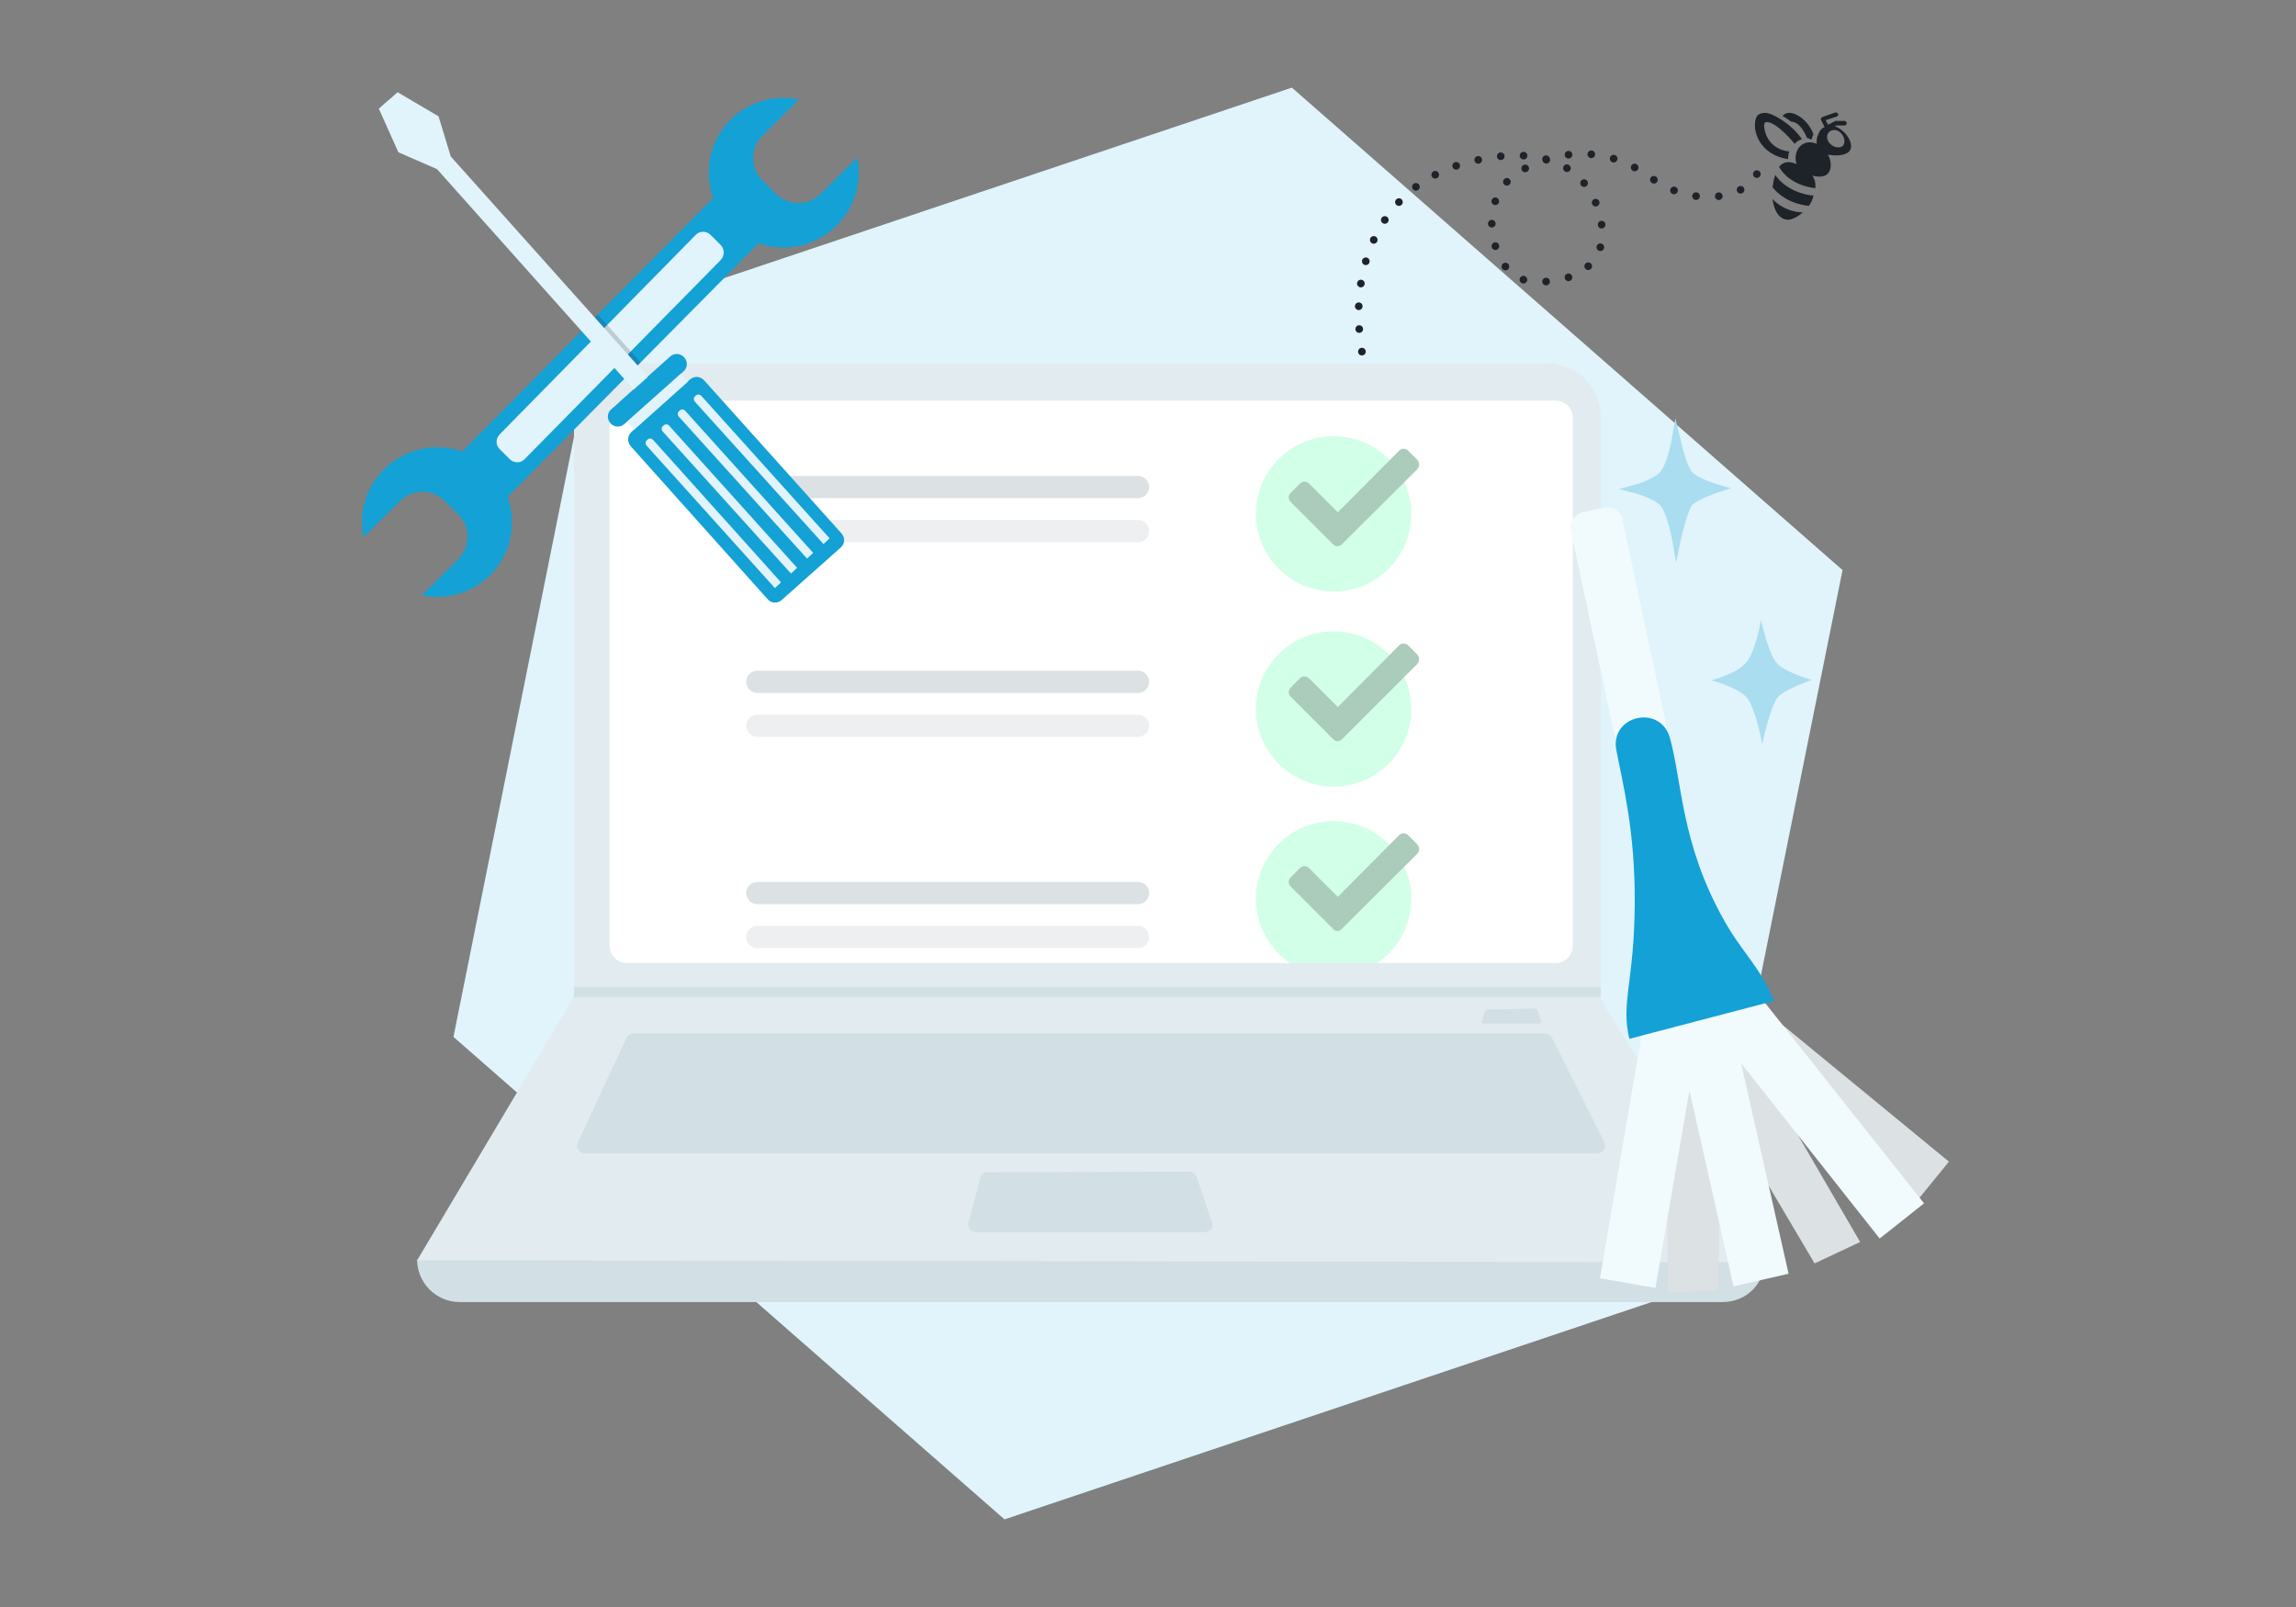<?xml version="1.0" encoding="UTF-8"?>
<svg xmlns="http://www.w3.org/2000/svg" xmlns:xlink="http://www.w3.org/1999/xlink" version="1.1" x="0px" y="0px" width="600px" height="420px" viewBox="0 0 600 420" style="enable-background:new 0 0 600 420;" xml:space="preserve">
<rect x="0" y="0" width="600" height="420" fill="#808080" stroke="none"/>
<style type="text/css">
	.st0{fill:#E1F3FB;}
	.st1{fill:#1E2329;}
	.st2{fill:none;stroke:#1E2329;stroke-width:2;stroke-linecap:round;stroke-miterlimit:10;}
	.st3{fill:none;stroke:#1E2329;stroke-width:2;stroke-linecap:round;stroke-miterlimit:10;stroke-dasharray:0,6.007;}
	.st4{fill:#A9DDEF;}
	.st5{fill:#E7EBEC;}
	.st6{fill:#C6CCD1;}
	.st7{fill:#DBE0E2;}
	.st8{opacity:0.1;enable-background:new    ;}
	.st9{fill:#000001;}
	.st10{fill:#6BC6E2;}
	.st11{fill:#4EAEC8;}
	.st12{fill:#59BFE5;}
	.st13{fill:#13A0D5;}
	.st14{fill:#D2DFE4;}
	.st15{fill:#E2EBEF;}
	.st16{fill:#FFFFFF;}
	.st17{fill:#AFFFD6;}
	.st18{fill:#37D282;}
	.st19{fill:none;stroke:#13A1D6;stroke-width:4.522;stroke-linecap:round;stroke-miterlimit:10;stroke-dasharray:0,13.913;}
	.st20{fill:#13A1D6;}
	.st21{fill:#CCE3EA;}
	.st22{opacity:0.1;fill:#231F20;enable-background:new    ;}
	.st23{fill:#FFD941;}
	.st24{opacity:0.16;fill:#13A1D6;enable-background:new    ;}
	.st25{fill:none;stroke:#1E2329;stroke-width:2;stroke-linecap:round;stroke-miterlimit:10;stroke-dasharray:0,6.031;}
	.st26{opacity:0.1;fill:#485A6A;enable-background:new    ;}
	.st27{fill:none;stroke:#DCE1E3;stroke-width:2.762;stroke-linecap:round;stroke-linejoin:round;}
	.st28{fill:none;stroke:#DCE1E3;stroke-width:1.561;stroke-linecap:round;stroke-linejoin:round;}
	.st29{opacity:0.1;}
	.st30{fill:#485A6A;}
	.st31{fill:#DADFE1;}
	.st32{opacity:0.12;fill:#38839E;enable-background:new    ;}
	.st33{fill:#CFD1D2;}
	.st34{fill:none;stroke:#DCE1E3;stroke-width:2.522;stroke-linecap:round;stroke-linejoin:round;}
	.st35{fill:none;stroke:#1E2329;stroke-width:2;stroke-linecap:round;stroke-miterlimit:10;stroke-dasharray:0,6;}
	.st36{fill:none;stroke:#1E2329;stroke-width:2;stroke-linecap:round;stroke-miterlimit:10;stroke-dasharray:0,5.965;}
	.st37{fill:#DCECF1;}
	.st38{opacity:0.1;fill:#38819C;enable-background:new    ;}
	.st39{fill:#93A3A4;}
	.st40{fill:url(#SVGID_00000069387243921545133900000005737261069577059489_);}
	.st41{fill:#F1FAFD;}
	.st42{fill:#DCE1E3;}
	.st43{fill:url(#SVGID_00000180351681566959677930000002494855953376417175_);}
	.st44{opacity:0.5;fill:#DCE1E3;enable-background:new    ;}
	.st45{fill:#F55858;}
	.st46{fill:#E0E0E0;}
	.st47{fill:none;}
	.st48{fill:url(#SVGID_00000180351435207139178690000006087978601678511802_);}
	.st49{fill:url(#SVGID_00000181081716118980921790000005709341514164722849_);}
	.st50{fill:#444444;}
	.st51{opacity:0.1;fill:#1E2329;}
	.st52{fill:#FCFCFC;}
	.st53{opacity:0.5;fill:#6C63FF;enable-background:new    ;}
	.st54{opacity:0.5;fill:#13A1D6;enable-background:new    ;}
	.st55{opacity:0.5;fill:#69F0AE;enable-background:new    ;}
	.st56{opacity:0.3;fill:#13A1D6;enable-background:new    ;}
	.st57{fill:url(#SVGID_00000070817181046000595270000007704474987804664985_);}
	.st58{fill:#F5F6F7;}
	.st59{fill:url(#SVGID_00000017512942323797525600000010826683230946436012_);}
	.st60{fill:url(#SVGID_00000103226816848587319660000003399321348355154619_);}
	.st61{fill:url(#SVGID_00000044154191294881872800000008174411879132091799_);}
	.st62{fill:#59C0E6;}
	.st63{fill:#F9FAFB;}
	.st64{fill:#FFE373;}
	.st65{opacity:0.5;fill:#FFE373;enable-background:new    ;}
	.st66{opacity:0.3;fill:#FFE373;enable-background:new    ;}
	.st67{opacity:0.5;}
	.st68{fill:url(#SVGID_00000117669876979638778400000008780876417098857645_);}
	.st69{opacity:0.5;fill:#F55858;enable-background:new    ;}
	.st70{opacity:0.3;fill:#F55858;enable-background:new    ;}
	.st71{fill:url(#SVGID_00000013189366944482478330000011824581947430845874_);}
	.st72{opacity:0.5;fill:#37D282;enable-background:new    ;}
	.st73{opacity:0.3;fill:#37D282;enable-background:new    ;}
	.st74{fill:url(#SVGID_00000103243161115367610670000008271267321882037131_);}
	.st75{fill:#E6ECF8;}
	.st76{fill:none;stroke:#F5F6F7;stroke-width:1.086;stroke-miterlimit:10.01;}
	.st77{opacity:0.2;fill:#F5F5F5;enable-background:new    ;}
	.st78{fill:none;stroke:#13A1D6;stroke-width:1.086;stroke-miterlimit:10.01;}
	.st79{fill:#F9E491;}
	.st80{opacity:0.38;}
	.st81{fill:#8AFFC3;}
	.st82{fill:#22764B;}
	.st83{opacity:0.24;enable-background:new    ;}
	.st84{fill:none;stroke:#13A0D5;stroke-width:4;stroke-miterlimit:10;}
	.st85{fill:#DEEEF3;}
	.st86{fill:none;stroke:#CCE3EA;stroke-width:6.219;stroke-miterlimit:10;}
	.st87{fill:#48C4D8;}
	.st88{fill:#79D2DB;}
	.st89{fill:#99DCE0;}
	.st90{fill:#2DBFE0;}
	.st91{fill:#90FFD1;}
	.st92{fill:none;stroke:#A9DDEF;stroke-width:5.189;stroke-linecap:round;stroke-linejoin:round;stroke-miterlimit:10;}
	.st93{fill:#DBA767;}
	.st94{fill:#F4E9D4;}
	.st95{fill:#D69A58;}
	.st96{fill:#EFCD90;}
	.st97{fill:#E0B477;}
	.st98{fill:#00CD87;}
	.st99{fill:#00C080;}
	.st100{fill:#020202;}
	.st101{fill:#D4EFFC;}
	.st102{fill:url(#SVGID_00000134214139697327198330000003720380016152070317_);}
	.st103{fill:url(#SVGID_00000018195454575705248200000016273928235309620879_);}
	.st104{fill:url(#SVGID_00000063609017601601610330000008249493002162378416_);}
	.st105{enable-background:new    ;}
	.st106{fill:none;stroke:#485A6A;stroke-width:6.527;stroke-miterlimit:10;}
	.st107{fill:#43C7EF;}
	.st108{fill-rule:evenodd;clip-rule:evenodd;fill:#13A1D6;}
	.st109{fill-rule:evenodd;clip-rule:evenodd;fill:#F9E491;}
	.st110{fill-rule:evenodd;clip-rule:evenodd;fill:#E1F3FB;}
	
		.st111{opacity:0.2;clip-path:url(#SVGID_00000155833489988743298360000006309793239431193255_);fill-rule:evenodd;clip-rule:evenodd;fill:#FFFFFF;enable-background:new    ;}
	.st112{fill-rule:evenodd;clip-rule:evenodd;fill:#FFFFFF;}
	.st113{opacity:0.2;fill:#FFFFFF;enable-background:new    ;}
	.st114{clip-path:url(#Path_24749_00000129913361866820577660000009098133439561323703_);}
	.st115{opacity:0.38;clip-path:url(#Path_24749_00000129913361866820577660000009098133439561323703_);}
	.st116{fill-rule:evenodd;clip-rule:evenodd;fill:#F1FAFD;}
	.st117{fill-rule:evenodd;clip-rule:evenodd;fill:#DCE1E3;}
	.st118{fill:url(#SVGID_00000127037333445175842070000005802417685170115512_);}
	.st119{fill:none;stroke:#DCE1E3;stroke-width:0.681;}
	.st120{opacity:0.5;fill:#485A6A;enable-background:new    ;}
	.st121{opacity:0.85;fill:#485A6A;enable-background:new    ;}
	.st122{fill:none;stroke:#DADEE1;stroke-width:0.681;}
	.st123{opacity:0.34;}
	.st124{opacity:0.1;fill:#1E2329;enable-background:new    ;}
	.st125{clip-path:url(#SVGID_00000103982163455518379040000010009811606492756632_);}
	.st126{clip-path:url(#SVGID_00000060010818846927360040000013204046696545225663_);}
	.st127{clip-path:url(#SVGID_00000147920854288961515730000016052148330909531064_);}
	.st128{fill:#FFC847;}
	.st129{fill:url(#SVGID_00000101060869286931604520000014155441028003263148_);}
	.st130{fill:none;stroke:#DCE1E3;stroke-width:0.678;}
	.st131{fill:none;stroke:#DADEE1;stroke-width:0.678;}
	.st132{fill:url(#SVGID_00000023985296383930718110000013103425658140426899_);}
	.st133{fill:url(#SVGID_00000078747543139370454010000011057842431348657338_);}
	.st134{fill:url(#SVGID_00000137825874875595174750000005612954292166598565_);}
	.st135{opacity:0.8;}
	.st136{fill:url(#SVGID_00000015326897407816903300000001849324392868437913_);}
	.st137{fill:none;stroke:#DCE1E3;stroke-width:0.631;}
	.st138{opacity:0.15;fill:none;stroke:#485A6A;stroke-width:0.631;enable-background:new    ;}
	.st139{fill:#BFC5CB;}
	.st140{opacity:0.35;fill:#485A6A;enable-background:new    ;}
	.st141{opacity:0.35;clip-path:url(#SVGID_00000114780563802328018850000017142095950969909908_);}
	.st142{opacity:0.6;fill:#DCE1E3;enable-background:new    ;}
	.st143{fill:none;stroke:#DADEE1;stroke-width:0.631;}
	.st144{fill:none;stroke:#13A1D6;stroke-width:0.609;stroke-linecap:round;stroke-linejoin:round;}
	.st145{fill:none;stroke:#13A1D6;stroke-width:0.609;}
	.st146{fill:#E3E7EB;}
	.st147{fill:#8F9CA5;}
	.st148{fill:#54636E;}
	.st149{fill:#BAC5CC;}
	.st150{fill:#EEF0F2;}
	.st151{fill:#B1BAC1;}
	.st152{fill:#BBC4CB;}
	.st153{fill:#3B4954;}
	.st154{fill:#A4B0B8;}
	.st155{fill:#A6B1B8;}
	.st156{fill:#AAB6BE;}
	.st157{fill:#7C8992;}
	.st158{fill:#E8E8E8;}
	.st159{fill:#BCC3CB;}
	.st160{fill:#F6F7F8;}
	.st161{fill:#687782;}
	.st162{fill:#CED5DB;}
	.st163{fill:#B1BEC7;}
	.st164{fill:#798A97;}
	.st165{fill:#919FAA;}
	.st166{fill:#D4DCE2;}
	.st167{fill:#EAECEE;}
	.st168{fill:#BCC3C8;}
	.st169{clip-path:url(#SVGID_00000157284081711672625850000010735471228778857863_);}
	.st170{fill:#B7BFC4;}
	.st171{clip-path:url(#SVGID_00000111179616637511569960000010862647271225169035_);}
	.st172{fill:#C9D2D8;}
	.st173{fill:#A6B4BE;}
	.st174{fill:#141414;}
	.st175{fill:url(#SVGID_00000132073304026596940700000002976091369502737317_);}
	.st176{fill:url(#SVGID_00000062894404685994347140000013659874399792072854_);}
	.st177{fill:url(#SVGID_00000163787698284827738450000002310493430198698914_);}
	.st178{clip-path:url(#SVGID_00000140722911313758433870000008184202095930260610_);}
	.st179{fill:none;stroke:#DCE1E3;stroke-width:4.933;stroke-linecap:round;stroke-linejoin:round;}
	.st180{fill:#FEFFFF;}
	.st181{opacity:0.16;enable-background:new    ;}
	.st182{fill:#12A2D8;}
	.st183{fill:#B6E0F0;}
	.st184{clip-path:url(#SVGID_00000023260044453826615680000008162437983450225041_);}
	.st185{clip-path:url(#SVGID_00000070094216523989153660000003646341978707845510_);}
	.st186{opacity:0.1;fill:#13A1D6;}
	.st187{fill:url(#SVGID_00000070090902284576822960000009261565903852183446_);}
	.st188{fill:url(#SVGID_00000043459004731421880810000017157788878240918195_);}
	.st189{fill:url(#SVGID_00000165198403878330502980000006999082860612902536_);}
	.st190{fill:url(#SVGID_00000050650431187892903430000013052790417582357380_);}
	.st191{fill:url(#SVGID_00000135655349924567040160000014190686659744089490_);}
	.st192{fill:none;stroke:#13A1D6;stroke-width:15.161;stroke-linecap:round;stroke-miterlimit:10;stroke-dasharray:0,45.481;}
	.st193{clip-path:url(#SVGID_00000060723944733309225550000011565229663644194494_);}
	.st194{clip-path:url(#SVGID_00000060713217746294888020000017748146320243467436_);}
	
		.st195{opacity:0.2;clip-path:url(#SVGID_00000068649657201589030630000016615509597638170251_);fill-rule:evenodd;clip-rule:evenodd;fill:#FFFFFF;enable-background:new    ;}
	.st196{fill-rule:evenodd;clip-rule:evenodd;fill:#C7CDD2;}
	.st197{clip-path:url(#SVGID_00000054947778039509434060000016999888820653677450_);}
	.st198{clip-path:url(#SVGID_00000150091113176134180040000001876211796478654372_);}
	.st199{fill:#C7CDD2;}
	.st200{fill:url(#SVGID_00000026151151098964492260000000927968507854317239_);}
	.st201{fill:none;stroke:#485A6A;stroke-width:5.144;stroke-miterlimit:10;}
	.st202{fill:none;stroke:#C7CDD2;stroke-width:2.572;stroke-miterlimit:10;}
	.st203{fill:url(#SVGID_00000183250440937105744770000018214590768988939147_);}
	.st204{fill:url(#SVGID_00000020378302027192468920000010373812969444046726_);}
	.st205{fill:url(#SVGID_00000066515640340992218540000014840662223390004864_);}
	.st206{fill:url(#SVGID_00000055679044742518754620000001817265708971765934_);}
	.st207{fill:url(#SVGID_00000021076996277645801580000017774435780376501178_);}
	.st208{fill:url(#SVGID_00000088855199941133407720000010638352153892682626_);}
	.st209{fill:url(#SVGID_00000045613062894440463300000012289399351226020018_);}
	.st210{clip-path:url(#Path_24749_00000059286176140079717510000003183560221896977081_);}
	.st211{fill:url(#SVGID_00000129895157212334456860000013715023748090976959_);}
	.st212{fill:none;stroke:#DCE1E3;stroke-width:0.388;}
	.st213{opacity:0.15;fill:none;stroke:#485A6A;stroke-width:0.388;enable-background:new    ;}
	.st214{opacity:0.35;clip-path:url(#SVGID_00000020379938773916035950000014977675935016948626_);}
	.st215{fill:none;stroke:#DADEE1;stroke-width:0.388;}
	.st216{fill:none;stroke:#13A1D6;stroke-width:0.374;stroke-linecap:round;stroke-linejoin:round;}
	.st217{fill:none;stroke:#13A1D6;stroke-width:0.374;}
	.st218{clip-path:url(#SVGID_00000146479240103924781340000008266706730353653141_);}
	.st219{clip-path:url(#SVGID_00000039844919160912713600000000654193616773074875_);}
	.st220{fill:url(#SVGID_00000063599804362811292820000014051289434377902000_);}
	.st221{fill:url(#SVGID_00000061464534104833432510000013649730963605712551_);}
	.st222{fill:url(#SVGID_00000104674771849660256030000015543969490089102001_);}
	.st223{clip-path:url(#SVGID_00000097459921043835056940000001722594586307949458_);}
	.st224{display:none;}
	.st225{display:inline;fill:#1E2329;}
	.st226{display:inline;fill:#13A1D6;}
</style>
<g id="Layer_1">
	<path class="st0" d="M156.1,83.8l181.5-60.9L481.5,149l-37.7,187.2l-181.3,60.9L118.5,271C118.5,271,156.1,83.8,156.1,83.8z"></path>
	<path class="st47" d="M0,0h600v420H0V0z"></path>
	<g>
		<path class="st14" d="M450.1,340.3H120.1c-6.1,0-11.1-5-11.1-11.1l0,0l0,0c117-13.8,235.1-13.8,352.2,0    C461.2,335.5,456.4,340.3,450.1,340.3z"></path>
		<path class="st15" d="M461.2,329.9L109,329.4l40.8-68.6l0.2-0.3V109c0-7.8,6.2-14,14-14l0,0h240.3c7.8,0,14,6.2,14,14v152.3    L461.2,329.9z"></path>
		<path class="st16" d="M163.8,104.7c-2.6,0-4.5,2.1-4.5,4.5v138c0,2.6,2.1,4.5,4.5,4.5h242.7c2.6,0,4.5-2.1,4.5-4.5l0,0l0,0v-138    c0-2.6-2.1-4.5-4.5-4.5l0,0L163.8,104.7L163.8,104.7z"></path>
		<path class="st14" d="M165.4,270.1c-0.7,0-1.4,0.5-1.7,1.2L151,298.6c-0.5,1,0,2.1,0.9,2.6c0.2,0.2,0.5,0.2,0.9,0.2h264.5    c1,0,2.1-0.7,2.1-1.9l0,0v-0.2c0-0.3,0-0.7-0.2-0.9l-13.7-27.3c-0.3-0.7-1-1-1.7-1H165.4z"></path>
		<path class="st14" d="M258.1,306.4c-0.9,0-1.7,0.5-1.9,1.4l-3.1,11.8c-0.3,1,0.3,2.1,1.4,2.4h60.5c1,0,1.9-0.9,1.9-1.9    c0-0.2,0-0.5-0.2-0.7l-4-11.8c-0.3-0.9-1-1.4-1.9-1.4L258.1,306.4z"></path>
		<path class="st14" d="M418.3,258v2.6H149.8l0.2-0.3V258H418.3z"></path>
		<path class="st14" d="M388.6,263.9c-0.2,0-0.3,0.2-0.5,0.3l-0.9,2.8c0,0.2,0.2,0.5,0.3,0.5h14.7c0.3,0,0.5-0.2,0.5-0.5v-0.2    l-1-2.9c0-0.2-0.2-0.3-0.5-0.3L388.6,263.9z"></path>
	</g>
	<g>
		<g class="st80">
			<circle class="st81" cx="348.5" cy="134.3" r="20.3"></circle>
			<path class="st82" d="M348.4,142.3l-11.1-11.1c-0.7-0.7-0.7-1.7,0-2.4c0,0,0,0,0,0l0,0l2.4-2.4c0.7-0.7,1.7-0.7,2.4,0l0,0     l7.5,7.5l16-16.1c0.7-0.7,1.7-0.7,2.4,0l0,0l2.4,2.4c0.6,0.7,0.6,1.7,0,2.4l0,0l-19.8,19.7C350,142.9,349,142.9,348.4,142.3     C348.3,142.3,348.3,142.3,348.4,142.3L348.4,142.3L348.4,142.3z"></path>
		</g>
		<g class="st80">
			<circle class="st81" cx="348.5" cy="185.3" r="20.3"></circle>
			<path class="st82" d="M348.4,193.2l-11.1-11.1c-0.7-0.7-0.7-1.7,0-2.4c0,0,0,0,0,0l0,0l2.4-2.4c0.6-0.7,1.7-0.7,2.4,0     c0,0,0,0,0,0l0,0l7.5,7.5l16-16.1c0.7-0.7,1.7-0.7,2.4,0l0,0l2.4,2.4c0.6,0.7,0.6,1.7,0,2.4l0,0l-19.7,19.7     C350,193.9,349,193.9,348.4,193.2C348.3,193.2,348.3,193.2,348.4,193.2L348.4,193.2L348.4,193.2z"></path>
		</g>
		<g>
			<defs>
				<path id="Path_24749_00000016050144510063059470000007315851262735229578_" d="M162.8,104.7c-2.5,0-4.6,2-4.6,4.6v0l0,0v137.8      c0,2.5,2,4.6,4.6,4.6h0h242.6c2.5,0,4.6-2,4.6-4.6l0,0l0,0V109.2c0-2.5-2-4.6-4.6-4.6l0,0H162.8L162.8,104.7z"></path>
			</defs>
			<clipPath id="Path_24749_00000005256333949938761190000011462414345382850740_">
				<use xlink:href="#Path_24749_00000016050144510063059470000007315851262735229578_" style="overflow:visible;"></use>
			</clipPath>
			
				<g id="Group_1688_00000149347805246055721720000000568759849803641238_" style="clip-path:url(#Path_24749_00000005256333949938761190000011462414345382850740_);">
				<path id="Rectangle_1193_00000049910011775707968530000004040637764233979786_" class="st42" d="M197.9,175.3h99.5      c1.6,0,2.9,1.3,2.9,2.9v0l0,0c0,1.6-1.3,2.9-2.9,2.9l0,0h-99.5c-1.6,0-2.9-1.3-2.9-2.9v0l0,0C195,176.6,196.3,175.3,197.9,175.3      L197.9,175.3z"></path>
				<path id="Rectangle_1194_00000039819530474511285910000006785057064233661840_" class="st44" d="M197.9,186.8h99.5      c1.6,0,2.9,1.3,2.9,2.9v0l0,0c0,1.6-1.3,2.9-2.9,2.9l0,0h-99.5c-1.6,0-2.9-1.3-2.9-2.9v0l0,0C195,188.1,196.3,186.8,197.9,186.8      L197.9,186.8z"></path>
				<path id="Rectangle_1193-2_00000062191516866752075140000007682751449648777897_" class="st42" d="M197.9,124.4h99.5      c1.6,0,2.9,1.3,2.9,2.9l0,0c0,1.6-1.3,2.9-2.9,2.9l0,0h-99.5c-1.6,0-2.9-1.3-2.9-2.9v0l0,0C195,125.7,196.3,124.4,197.9,124.4z"></path>
				<path id="Rectangle_1194-2_00000109718053861065124440000002623628516854250429_" class="st44" d="M197.9,135.9h99.5      c1.6,0,2.9,1.3,2.9,2.9v0l0,0c0,1.6-1.3,2.9-2.9,2.9l0,0h-99.5c-1.6,0-2.9-1.3-2.9-2.9v0l0,0C195,137.2,196.3,135.9,197.9,135.9      L197.9,135.9z"></path>
				<path id="Rectangle_1551_00000084505835454410551690000016711219289119165611_" class="st42" d="M197.9,230.5h99.5      c1.6,0,2.9,1.3,2.9,2.9v0l0,0c0,1.6-1.3,2.9-2.9,2.9h-99.5c-1.6,0-2.9-1.3-2.9-2.9l0,0C195,231.8,196.3,230.5,197.9,230.5      L197.9,230.5z"></path>
				<path id="Rectangle_1552_00000160169001929852781610000017653808719877291409_" class="st44" d="M197.9,242h99.5      c1.6,0,2.9,1.3,2.9,2.9v0l0,0c0,1.6-1.3,2.9-2.9,2.9h-99.5c-1.6,0-2.9-1.3-2.9-2.9l0,0C195,243.2,196.3,242,197.9,242L197.9,242      z"></path>
			</g>
			<g style="opacity:0.38;clip-path:url(#Path_24749_00000005256333949938761190000011462414345382850740_);">
				<circle class="st81" cx="348.5" cy="234.9" r="20.3"></circle>
				<path class="st82" d="M348.4,242.8l-11.1-11.1c-0.7-0.7-0.7-1.7,0-2.4c0,0,0,0,0,0l0,0l2.4-2.4c0.7-0.7,1.7-0.7,2.4,0l0,0      l7.5,7.5l16-16.1c0.7-0.7,1.7-0.7,2.4,0l0,0l2.4,2.4c0.6,0.7,0.6,1.7,0,2.4l0,0l-19.8,19.7C350,243.5,349,243.5,348.4,242.8      C348.3,242.8,348.3,242.8,348.4,242.8L348.4,242.8L348.4,242.8z"></path>
			</g>
		</g>
	</g>
	<g>
		<g>
			<g>
				<polygon class="st20" points="119.5,119.3 131.3,131.2 199.5,62.3 187.7,50.4     "></polygon>
				<path class="st20" d="M208.8,26l-9.5,9.4c-3.3,3.2-3.3,8.6,0,11.8l3.4,3.4c3.3,3.3,8.6,3.3,11.8,0l9.5-9.4      c1.3,6.2-0.5,13-5.4,17.8c-7.7,7.6-20.1,7.6-27.7-0.1c-7.6-7.7-7.6-20,0.1-27.7C195.9,26.4,202.6,24.7,208.8,26z"></path>
				<path class="st20" d="M110.2,155.6l9.5-9.4c3.3-3.3,3.3-8.6,0-11.8l-3.4-3.4c-3.3-3.3-8.6-3.3-11.8,0l-9.5,9.4      c-1.3-6.2,0.5-13,5.4-17.8c7.7-7.6,20.1-7.6,27.7,0.1c7.6,7.7,7.6,20.1-0.1,27.7C123.1,155.1,116.4,156.9,110.2,155.6z"></path>
				<path class="st0" d="M130.6,113.5c-1.1,1.1-1.1,2.9,0,3.9l2.6,2.6c1.1,1.1,2.9,1.1,3.9,0l51.2-52c1.1-1.1,1.1-2.9,0-4l-2.6-2.6      c-1.1-1.1-2.9-1.1-3.9,0L130.6,113.5z"></path>
			</g>
		</g>
		<g>
			<polygon class="st51" points="167.4,94.7 163.9,98.2 152.7,85.7 156.2,82.2    "></polygon>
			<polygon class="st51" points="167.4,94.7 163.9,98.2 152.7,85.7 156.2,82.2    "></polygon>
			<path class="st20" d="M200.6,156.6c0.9,1.1,2.6,1.2,3.7,0.2l15.4-13.7c1.1-0.9,1.2-2.6,0.2-3.7L184,99.4c-1-1.1-2.6-1.2-3.7-0.2     L165,112.9c-1.1,1-1.1,2.6-0.2,3.7L200.6,156.6z"></path>
			<path class="st20" d="M159.5,110.6c1,1.1,2.6,1.2,3.7,0.2l15.4-13.7c1.1-1,1.2-2.6,0.2-3.7l0,0c-1-1.1-2.6-1.2-3.7-0.2L159.7,107     C158.6,107.9,158.6,109.6,159.5,110.6L159.5,110.6z"></path>
			<polygon class="st0" points="165.7,112.3 179.7,99.8 177.9,97.7 163.9,110.2    "></polygon>
			<polygon class="st0" points="104.1,39.8 99,28.4 100.8,26.8 102.1,25.7 103.9,24.1 114.6,30.4 117.8,40.9 169.3,98.5      165.6,101.8 114.2,44.2    "></polygon>
			<path class="st0" d="M216.8,140.7l-1.6,1.5L181.6,105c-0.4-0.4-0.4-1.1,0.1-1.5l0.1-0.1c0.4-0.4,1.1-0.4,1.5,0.1L216.8,140.7z"></path>
			<path class="st0" d="M212.5,144.5l-1.6,1.5l-33.5-37.1c-0.4-0.4-0.4-1.1,0.1-1.5l0.1-0.1c0.4-0.4,1.1-0.4,1.5,0.1L212.5,144.5z"></path>
			<path class="st0" d="M208.3,148.4l-1.6,1.5l-33.5-37.1c-0.4-0.4-0.4-1.1,0.1-1.5l0.1-0.1c0.4-0.4,1.1-0.4,1.5,0.1L208.3,148.4z"></path>
			<path class="st0" d="M204.1,152.2l-1.6,1.5L169,116.5c-0.4-0.4-0.4-1.1,0.1-1.5l0.1-0.1c0.4-0.4,1.1-0.4,1.5,0.1L204.1,152.2z"></path>
		</g>
	</g>
	<g>
		<path class="st116" d="M423.5,199.7l13.5-2.9l-13-61c-0.5-2.2-2.6-3.6-4.8-3.1l-5.6,1.2c-2.2,0.5-3.6,2.6-3.1,4.8L423.5,199.7z"></path>
		<g>
			<polygon class="st117" points="449,337.2 450,289.3 474.2,330.2 486.1,324.6 460.5,280.6 501,313.8 509.3,303.6 450.4,255.2      435.6,262.1 435.8,337.8    "></polygon>
			<polygon class="st116" points="432.6,336.6 441.5,285 453,336.2 467.4,332.9 455,277.9 491.2,323.7 502.8,314.5 449.9,247.8      432.2,251.8 418.1,334.1    "></polygon>
			<path class="st108" d="M422.4,196.1c-1.8-9.1,11.5-12.2,14-3.2c3.2,11.6,2.9,27.4,13.9,47.2c5.1,9.2,9.2,11.8,13.3,21.5     l-37.8,9.9c-2.3-9.4,1.3-15,1.4-35.4C427.3,217,424.1,205,422.4,196.1z"></path>
		</g>
	</g>
	<g>
		<g>
			<path class="st4" d="M460.5,194.5c0,0-1.7-9.9-4.3-12.5c-2.7-2.6-9-4.2-9-4.2s6.1-1.5,8.8-4.3c2.8-2.8,4.2-11.5,4.2-11.5     s1.9,9.1,4.3,11.5c2.4,2.4,9,4.2,9,4.2s-6.8,2.3-8.8,4.4C462.7,184.1,460.5,194.5,460.5,194.5"></path>
		</g>
	</g>
	<g>
		<g>
			<path class="st4" d="M439.1,114.6c0.6,2.8,1.9,7.6,3.2,8.9c1.5,1.5,5.5,2.8,6.9,3.2l3.1,0.9l-3.1,1c-1.5,0.5-5.6,2.1-6.9,3.3     c-1.1,1.1-2.5,6.6-3.2,9.8l-1.1,5.3l-0.9-5.3c-0.4-2.2-1.7-8.1-3.3-9.7c-2-1.9-6.8-3.2-6.9-3.2l-3.8-1l3.8-1c0,0,4.7-1.2,6.8-3.3     c1.7-1.7,2.9-7,3.2-8.9l0.9-5.3L439.1,114.6z"></path>
		</g>
	</g>
	<g>
		<g>
			<defs>
				<polygon id="SVGID_00000143613394518085883050000008100268996394066878_" points="1779,608.3 1779,1658.2 594,1658.2       594,1658.3 -620,1658.3 -620,608.3     "></polygon>
			</defs>
			<clipPath id="SVGID_00000096029176482337578990000001564907776543293859_">
				<use xlink:href="#SVGID_00000143613394518085883050000008100268996394066878_" style="overflow:visible;"></use>
			</clipPath>
			<g style="clip-path:url(#SVGID_00000096029176482337578990000001564907776543293859_);">
				<g>
					<path id="hexa_00000043443357587053748810000014063563344799198391_" class="st0" d="M581.1,286.8l293.8-98.7L1108,392.2       l-61,303.2l-293.7,98.7L520.2,590L581.1,286.8z"></path>
				</g>
				<g>
					<path id="hexa_00000069358536924309462970000001388317700129639870_" class="st0" d="M33.4,180.2l293.8-98.7l233.1,204.2       l-61,303.2l-293.7,98.7L-27.5,483.5L33.4,180.2z"></path>
				</g>
				<g>
					<path id="hexa_00000104680026381538604710000010246363315079683474_" class="st0" d="M-514,73.9l293.8-98.7L12.9,179.4       l-61,303.2l-293.7,98.7l-233.1-204.2L-514,73.9z"></path>
				</g>
			</g>
		</g>
	</g>
	<g>
		<g>
			<line class="st2" x1="355.9" y1="91.9" x2="355.9" y2="91.9"></line>
			<path class="st36" d="M355.2,86c-1.5-19.6,7.5-37.6,27.1-43.2c21.6-6.2,33.9,1.4,36.2,15.6c2.3,14.4-14.1,16.7-21.1,14.5     c-7-2.2-13.2-21.7,1-28.8c11.2-5.7,22.6-5.3,33.1,2.4c9.9,7.2,21.3,5.6,25.9,1.4"></path>
			<line class="st2" x1="459.1" y1="45.5" x2="459.1" y2="45.5"></line>
		</g>
	</g>
	<g id="XMLID_00000057106539589295815820000007608013317176410754_">
		<path class="st1" d="M479.7,29.4c-0.1,0-0.1,0-0.1,0l0,0l-3.4,1.2c-0.1,0.1-0.3,0.2-0.3,0.3c-0.1,0.1-0.1,0.3,0,0.5l0.9,1.8    c-0.7,0.3-1.2,0.8-1.5,1.6c-0.5,0.9-0.7,1.9-0.5,2.8c-1.9-0.8-3.7-0.4-4.8,1.1c-0.8,1.2-1,2.8-0.5,4.2c-1.6-0.7-3.3-0.9-4.6,0.7    c0.9,1.6,3.4,4.8,9.5,5.6c0.1-1.3-0.1-2.3-0.8-3.3c1.8,0.5,3.5,0.3,4.2-0.7c0.8-1,0.9-2.9-0.1-4.8c2.2,0.5,5.1,0.2,5.8-1.2    c0.8-1.6-0.6-4.4-3.3-5.9c-0.3-0.1-0.5-0.2-0.7-0.3l0.3-0.2h2.2c0.2,0,0.4-0.1,0.5-0.3c0.1-0.2,0.1-0.4,0-0.6    c-0.1-0.2-0.3-0.3-0.5-0.3h-2.3c0,0-0.1,0-0.1,0c-0.1,0-0.1,0.1-0.1,0.1l-1.8,0.9l-0.6-1.2l2.8-0.9c0.3-0.1,0.5-0.3,0.5-0.7    C480.2,29.6,479.9,29.3,479.7,29.4L479.7,29.4z M461.3,29.5c-2,0-2.7,1-2.7,3.3c0,2.6,1.8,7.7,8.7,8.8c0,0-0.1-1.1,0.3-2    c-6.1-0.7-6.6-6.1-6.6-6.7c0-0.8,0.3-1,0.7-1c2.7,0,7.3,5.7,7.3,5.7c0.8-1,1.9-1.2,1.9-1.2C468.3,32.5,463.2,29.5,461.3,29.5    L461.3,29.5z M467.6,29.5c-0.7,0-1.2,0.2-1.8,0.8c0.6,0.3,2,1.3,2.3,1.5c1,0,2.6,0.7,4.1,4.2c0,0,0.8,0.3,1.2,0.5    c0.1-0.6,0.5-1.4,0.5-1.4C472.7,31.8,469.7,29.5,467.6,29.5L467.6,29.5z M479,34c0.7-0.1,1.4,0.1,2,0.7c1.2,1.2,1.2,2.7,0.6,3.4    c-0.7,0.7-2.4,0.5-3.3-0.5c-0.9-0.8-1.2-2.3-0.3-3.1C478.2,34.2,478.6,34.1,479,34L479,34z M463.9,45.7c-0.1,0.3-0.1,0.5-0.2,0.7    c-0.3,0.9-0.3,1.7-0.5,2.5c1.2,1.6,4.1,4.3,9.5,4.9c0.6-0.8,1-1.7,1.2-2.7C471.7,51,466.6,49.7,463.9,45.7L463.9,45.7z M463.2,52    c0.3,2.2,1,3.9,2.2,4.8c1,0.8,2.2,0.6,2.2,0.6h0.1c1.2-0.3,2.2-0.8,3.4-1.9C468.9,55.5,465.6,54.6,463.2,52L463.2,52z"></path>
	</g>
</g>
<g id="Layer_2" class="st224">
	<path class="st225" d="M0.2,0v420H600V0H0.2z M501,397.1H99.3V22.9H501V397.1z"></path>
</g>
<g id="blue_rec" class="st224">
</g>
</svg>
